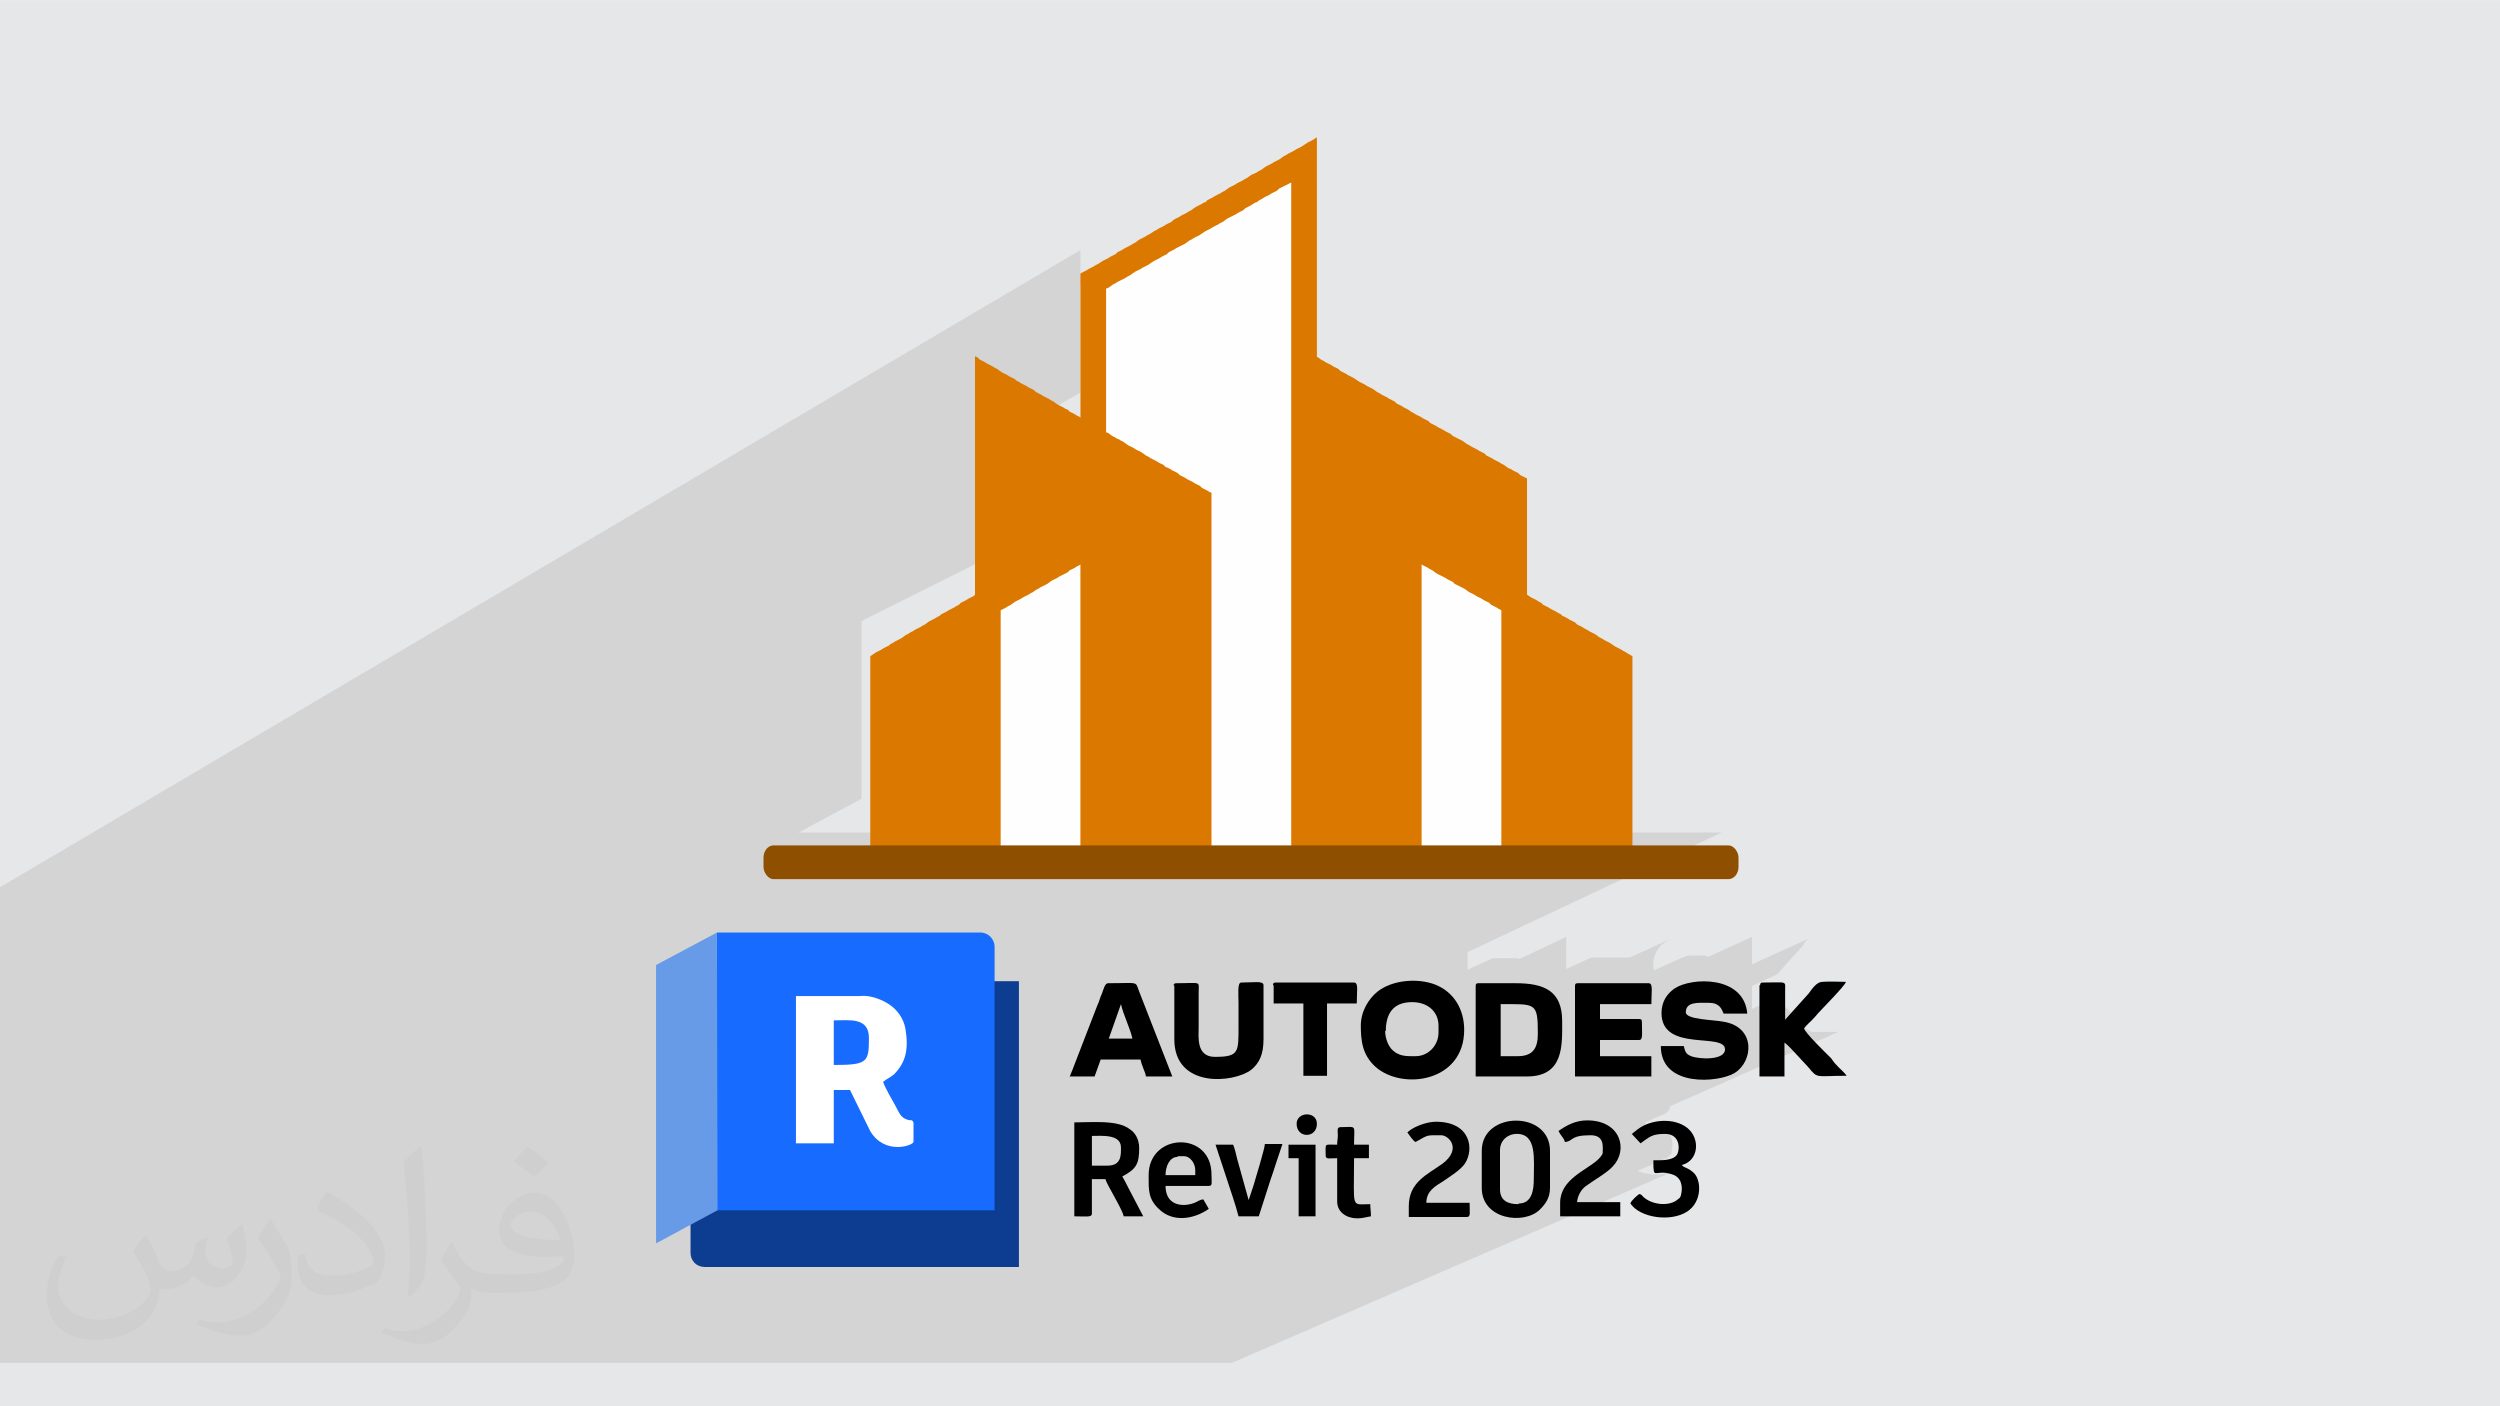 <?xml version="1.0" encoding="UTF-8"?>
<!DOCTYPE svg PUBLIC "-//W3C//DTD SVG 1.1//EN" "http://www.w3.org/Graphics/SVG/1.1/DTD/svg11.dtd">
<!-- Creator: CorelDRAW 2017 -->
<svg xmlns="http://www.w3.org/2000/svg" xml:space="preserve" width="3.703in" height="2.083in" version="1.1" style="shape-rendering:geometricPrecision; text-rendering:geometricPrecision; image-rendering:optimizeQuality; fill-rule:evenodd; clip-rule:evenodd"
viewBox="0 0 3700 2081"
 xmlns:xlink="http://www.w3.org/1999/xlink">
 <defs>
  <style type="text/css">
   <![CDATA[
    .fil3 {fill:#FEFEFE}
    .fil4 {fill:black}
    .fil5 {fill:#0C3D91}
    .fil6 {fill:#186BFF}
    .fil7 {fill:#679AE7}
    .fil10 {fill:#8F4F00}
    .fil0 {fill:#E6E7E8}
    .fil8 {fill:white}
    .fil9 {fill:#DB7800;fill-rule:nonzero}
    .fil2 {fill:#373435;fill-opacity:0.031}
    .fil1 {fill:#373435;fill-opacity:0.102}
   ]]>
  </style>
 </defs>
 <g id="Layer_x0020_1">
  <polygon class="fil0" points="0,0 3700,0 3700,2081 0,2081 "/>
  <path class="fil1" d="M0 1933l0 -1 0 -2 0 -2 0 -2 0 -2 0 -2 0 -2 0 -2 0 -2 0 -2 0 -2 0 -2 0 -2 0 -2 0 -2 0 -2 0 -2 0 -1 0 -2 0 -2 0 -2 0 -2 0 -2 0 -2 0 -2 0 -2 0 -2 0 -2 0 -2 0 -2 0 -2 0 -2 0 -2 0 -2 0 -2 0 -2 0 -2 0 0 0 -2 0 -1 0 -2 0 -2 0 -2 0 -2 0 -2 0 -2 0 -2 0 -2 0 -2 0 -2 0 -2 0 -2 0 -2 0 -2 0 -2 0 -2 0 -2 0 -2 0 -2 0 -2 0 -1 0 -2 0 -2 0 -2 0 -2 0 -2 0 -2 0 -2 0 -2 0 -2 0 -2 0 -2 0 -2 0 -2 0 -2 0 -2 0 -2 0 -2 0 -2 0 -2 0 -1 0 -2 0 -2 0 -2 0 -2 0 -2 0 -2 0 -2 0 -2 0 -2 0 -2 0 -2 0 -2 0 -2 0 -2 0 -2 0 -2 0 -2 0 -2 0 -2 0 -2 0 -1 0 -2 0 -2 0 -2 0 -2 0 -2 0 -2 0 -2 0 -2 0 -2 0 -2 0 -2 0 -2 0 -2 0 -2 0 -2 0 -2 0 -2 0 -2 0 -2 0 -2 0 -1 0 -2 0 -2 0 -2 0 -2 0 -2 0 -2 0 -2 0 -2 0 -2 0 -2 0 -2 0 -2 0 -1 0 0 0 0 0 0 0 0 0 0 0 0 0 0 0 0 0 0 0 0 0 0 0 0 0 0 0 0 0 0 0 0 0 0 0 0 0 0 0 0 0 0 0 0 0 0 0 0 0 0 0 0 0 0 0 0 0 0 0 0 0 0 0 0 0 0 0 0 0 0 0 0 0 0 0 0 0 0 0 0 0 0 0 0 0 0 0 -1 0 -2 0 -2 0 -2 0 -2 0 -2 0 -2 0 -1 0 -2 0 -2 0 -2 0 -2 0 -2 0 -2 0 -2 0 -2 0 -2 0 -2 0 -2 0 -2 0 -2 0 -2 0 -2 0 -2 0 -2 0 -2 0 -2 0 -2 0 -1 0 -2 0 -2 0 -2 0 -2 0 -2 0 -2 0 -2 0 -2 0 -2 0 -2 0 -2 0 -2 0 -2 0 -2 0 -2 0 -2 0 -2 0 -2 0 -2 0 -2 0 -1 0 -2 0 -2 0 -2 0 -2 0 -2 0 -2 0 -2 0 -2 0 -2 0 -2 0 -2 0 -2 0 -2 0 -2 0 -2 0 -2 0 -2 0 -2 0 -2 0 -2 0 -1 0 -2 0 -2 0 -2 0 -2 0 -2 0 -2 0 -2 0 -2 0 -2 0 -2 0 -2 0 -2 0 -2 0 0 0 -2 0 -2 0 -2 0 -2 0 -2 0 -2 0 -2 0 -1 0 -2 0 -2 0 -2 0 -2 0 -2 0 -2 0 -2 0 -2 0 -2 0 -2 0 -2 0 -2 0 -2 0 -2 0 -2 0 -2 0 -2 0 -2 0 -2 0 -1 0 -2 0 -2 0 -2 0 -2 0 -2 0 -2 0 -2 0 -2 0 -2 0 -2 0 -2 0 -2 0 -2 0 -2 0 -2 0 -2 0 -2 0 -2 0 -2 0 -2 0 -1 0 -2 0 -2 0 -2 0 -2 0 -2 0 -2 0 -2 0 -2 0 -2 0 -2 0 -2 0 -2 0 -2 0 -2 0 -2 0 -2 0 -2 0 -2 0 -2 0 -2 0 -1 0 -2 0 -2 0 -2 0 -2 0 -2 0 -2 0 -2 0 -2 0 -2 0 -2 0 -2 0 -2 0 -1 0 -1 0 -2 0 -2 0 -2 0 0 0 -12 0 -2 0 -2 0 -2 0 -2 0 -2 0 -2 0 -2 0 -1 1599 -943 0 1 0 2 0 2 0 2 0 2 0 2 0 2 0 2 0 0 0 21 350 -205 0 0 -350 205 0 175 -156 89 0 2 0 2 0 2 0 2 0 2 0 2 0 2 0 2 0 2 0 2 0 2 0 2 0 2 0 2 0 2 0 2 0 2 0 2 0 2 0 2 0 2 0 2 0 2 0 2 0 2 0 2 0 2 0 2 0 2 0 2 0 2 0 2 0 2 0 2 0 2 0 2 0 2 0 2 0 2 0 2 0 2 0 2 0 2 0 2 0 2 0 2 0 2 0 2 0 2 0 2 0 2 0 2 0 2 0 2 0 2 0 1 0 2 0 2 0 2 0 2 0 2 0 2 0 2 0 2 0 2 0 2 0 2 0 2 0 2 0 2 0 2 0 2 0 2 0 2 0 2 0 2 0 1 0 2 0 2 0 2 0 2 0 2 0 2 0 1 -2 1 -4 2 -4 2 -4 2 -4 2 -4 2 -4 2 -4 2 -4 2 -4 2 -4 2 -4 2 -4 2 -4 2 -2 1 -4 2 -4 2 -4 2 -4 2 -4 2 -4 2 -4 2 -4 2 -4 2 -4 2 -4 2 -4 2 -4 2 -4 2 -4 2 -4 2 -4 2 -4 2 -4 2 -4 2 -2 1 -4 2 -4 2 -4 2 -4 2 -4 2 -4 2 -6 4 0 1 0 2 0 2 0 2 0 2 0 2 0 2 0 2 0 2 0 2 0 2 0 2 0 2 0 1 0 2 0 2 0 2 0 2 0 2 0 2 0 2 0 2 0 2 0 2 0 2 0 2 0 2 0 2 0 2 0 2 0 2 0 2 0 2 0 2 0 1 0 2 0 2 0 2 0 2 0 2 0 2 0 2 0 2 0 2 0 2 0 2 0 2 0 2 0 2 0 2 0 2 0 2 0 2 0 2 0 2 0 1 0 2 0 2 0 2 0 2 0 2 0 2 0 2 0 2 0 2 0 2 0 2 0 2 0 2 0 2 0 2 0 2 0 2 0 2 0 2 0 1 0 2 0 2 0 2 0 2 0 2 0 2 0 2 0 2 0 2 0 2 0 2 0 2 0 2 0 2 0 2 0 2 0 2 0 2 0 2 0 2 0 1 0 2 0 2 0 2 0 2 0 2 0 2 0 2 0 2 0 2 0 2 0 2 0 2 0 2 0 2 0 2 0 2 0 2 0 2 0 2 0 2 0 1 0 2 0 2 0 2 0 2 0 2 0 2 0 2 0 2 0 2 0 2 0 2 0 2 0 2 0 2 0 2 0 2 0 1 -93 50 1361 0 4 0 3 -1 -378 178 0 26 37 -17 9 0 8 0 7 0 6 0 5 0 4 1 1 0 70 -33 -1 0 0 1 0 1 0 1 0 1 0 0 0 44 37 -17 57 0 59 -27 -5 3 -4 3 -4 3 -3 4 -3 4 -2 5 -2 5 -1 6 0 7 1 6 42 -19 5 -2 5 -1 6 0 6 0 6 0 5 0 4 1 1 1 66 -30 -1 0 0 1 0 1 0 1 0 1 0 0 0 37 86 -39 -3 2 -3 2 -2 3 -2 3 -2 3 -2 2 -35 39 -37 17 0 34 37 -16 1 1 1 1 1 1 1 1 1 1 1 1 1 1 1 1 26 28 3 3 2 3 2 2 2 2 2 1 2 1 2 1 2 1 3 0 3 0 4 0 4 0 5 0 6 0 7 0 8 0 -249 110 -1 4 -2 3 -3 3 -4 2 -27 12 0 0 0 6 1 3 2 1 3 0 5 0 3 0 27 -12 4 -1 -30 13 2 0 9 2 4 2 4 3 3 3 2 4 1 4 0 4 0 5 -1 5 0 1 0 1 0 1 0 1 -1 1 -1 1 -1 1 -1 1 -2 2 -2 1 -43 19 4 1 6 2 6 1 6 1 6 0 6 0 6 -1 6 -1 6 -2 5 -2 -657 285 -51 0 -2 0 -11 0 -15 0 -26 0 -19 0 -16 0 -16 0 -1 0 -6 0 -27 0 -3 0 -12 0 -1 0 -1 0 -3 0 -48 0 -4 0 0 0 -14 0 -4 0 -5 0 -2 0 -1 0 -1 0 -3 0 -1 0 -11 0 -12 0 -7 0 0 0 -1 0 -6 0 -3 0 -30 0 -4 0 -2 0 -7 0 0 0 -11 0 -2 0 -1 0 -1 0 -18 0 -21 0 0 0 0 0 -4 0 -5 0 -4 0 -9 0 -7 0 -11 0 -6 0 -4 0 -6 0 -7 0 -11 0 -3 0 -13 0 -3 0 -5 0 -2 0 -3 0 -16 0 -12 0 -12 0 -8 0 -6 0 -6 0 0 0 -1 0 -1 0 -1 0 -2 0 -1 0 -13 0 0 0 -5 0 0 0 -7 0 -7 0 -2 0 -3 0 0 0 -3 0 -4 0 -1 0 0 0 -3 0 -4 0 -5 0 -21 0 -3 0 -1 0 -3 0 -4 0 -9 0 0 0 -3 0 -1 0 -2 0 -5 0 -1 0 0 0 -10 0 0 0 -4 0 0 0 -21 0 -3 0 0 0 -1 0 -1 0 -1 0 -1 0 -11 0 -2 0 -3 0 -3 0 -7 0 -18 0 -6 0 -8 0 -5 0 -1 0 -10 0 -6 0 -6 0 0 0 -1 0 -4 0 -4 0 0 0 -17 0 0 0 -6 0 -2 0 -9 0 -1 0 0 0 -1 0 -19 0 -6 0 -6 0 -13 0 -6 0 0 0 -8 0 -3 0 -24 0 0 0 -5 0 -12 0 -20 0 -4 0 0 0 -7 0 -13 0 -30 0 -14 0 -8 0 -3 0 -14 0 -14 0 -5 0 -3 0 -23 0 -9 0 -16 0 -15 0 -23 0 -11 0 0 0 -4 0 -10 0 -3 0 0 0 -5 0 -16 0 0 0 -5 0 -16 0 -3 0 -4 0 0 0 -73 0 -4 0 -3 0 0 0 -5 0 -15 0 -30 0 -26 0 -19 0 -376 0 0 -139 0 -1 0 -1 0 -7zm2459 -434l0 0 -88 41m-680 -1187l0 0zm-22 13l0 0zm194 -112l0 0zm143 309l0 0zm21 12l0 0zm300 346l0 0z"/>
  <path class="fil2" d="M217 1830c7,11 12,21 16,32 3,7 5,19 21,19 5,0 11,-1 17,-5 7,-3 12,-9 14,-17l6 -21 15 -7 1 1c-2,8 -3,16 -3,21 0,18 15,24 27,24 7,0 13,-4 13,-10 0,-8 -4,-23 -8,-35 7,-7 14,-14 22,-20l1 1c4,15 6,30 6,40 0,10 -4,20 -8,27 -7,14 -20,25 -36,25 -12,0 -25,-6 -34,-17l-1 0c-9,11 -22,20 -43,20l-7 0c-1,14 -4,24 -9,33 -13,25 -50,42 -85,42 -49,0 -73,-28 -73,-66 0,-23 8,-45 19,-60l10 4c-7,14 -12,27 -12,40 0,35 29,52 62,52 31,0 68,-19 75,-42 -3,-25 -12,-36 -26,-59 4,-7 10,-15 17,-23l1 0 0 0 0 0 2 1 0 0 0 0 0 0 0 0 0 0 0 0 0 0 0 0zm564 -133c10,6 20,14 30,23 -6,8 -12,15 -21,21 -10,-8 -20,-15 -30,-22 7,-8 14,-15 20,-22l0 0 0 0 1 0 0 0 0 0 0 0 0 0 0 0zm5 96c-17,0 -30,11 -30,19 0,17 33,23 73,23 -5,-20 -22,-42 -43,-42l0 0zm-37 93c22,0 41,-1 55,-4 16,-4 30,-12 30,-18 0,-2 0,-3 -1,-5 -9,1 -19,1 -29,1 -29,0 -52,-7 -61,-23 -2,-5 -4,-10 -4,-16 0,-16 7,-32 19,-42 10,-9 21,-14 33,-14 20,0 37,16 48,42 6,14 11,30 11,51 0,14 -4,25 -12,34 -16,15 -45,21 -90,21l-20 0 0 0 -5 0c-11,0 -19,-2 -25,-7l-1 0c0,3 1,5 1,7 0,10 -3,23 -10,33 -20,30 -42,43 -60,43 -19,0 -42,-7 -63,-17l4 -7c7,3 16,5 29,5 34,0 78,-33 84,-64 -1,-3 -4,-6 -7,-10 -10,-12 -16,-22 -22,-32 5,-10 10,-18 14,-25l2 0c14,29 28,46 57,46l5 0 0 0 21 0 0 0 0 0 -3 1 0 0 0 0 0 0 0 0 0 0 0 0zm-146 31c2,-14 3,-29 3,-43l0 -21c0,-39 -5,-96 -9,-133 7,-8 17,-17 25,-23l2 1c5,47 7,101 7,151 0,13 -1,26 -2,35 -1,12 -8,21 -22,35l-3 -1 0 0 0 0 -1 -1 0 0 0 0 0 0 0 0 0 0 0 0zm-151 -62c1,18 10,33 41,33 20,0 36,-5 55,-14 3,-1 5,-3 5,-5 0,-12 -9,-27 -24,-41 -14,-13 -34,-25 -51,-32 -6,-3 -8,-5 -8,-8 0,-5 7,-16 13,-24l2 0c20,11 43,27 60,44 15,16 25,33 25,51 0,13 -4,26 -11,38 -22,11 -46,20 -70,20 -29,0 -48,-14 -48,-45 0,-3 0,-9 1,-16l10 0 0 0 0 0 0 -1 0 0 0 0 0 0 0 0 0 0 0 0 0 0zm-52 -52l18 29c7,11 13,22 13,41l0 24c0,19 -12,39 -32,60 -15,14 -29,20 -42,20 -19,0 -40,-6 -65,-17l3 -7c8,2 17,4 28,4 36,0 72,-26 89,-58 2,-4 3,-7 3,-9 0,-4 -2,-8 -4,-11 -9,-17 -19,-33 -30,-47 6,-9 12,-18 18,-27l1 0 0 -2 0 0 0 0 0 0 0 0 0 0 0 0 0 0z"/>
  <g id="_2186968422208">
   <path class="fil3" d="M2066 754c28,13 228,196 228,196l46 314 -949 0 90 -394 118 -251 0 -196 350 -184 -11 355 128 161z"/>
   <g>
    <g id="_2494729837152">
     <g>
      <path class="fil4" d="M2051 1526c0,-25 10,-43 39,-43 23,0 39,14 39,35l0 10c0,19 -15,35 -34,35 -13,0 -25,1 -36,-11 -5,-6 -9,-16 -9,-27l0 0zm-37 -9c0,23 2,44 22,62 40,35 131,22 131,-55 0,-30 -15,-56 -43,-67 -26,-10 -64,-7 -86,11 -12,10 -24,28 -24,50l0 0z"/>
      <path class="fil4" d="M2246 1563l-25 0 0 -77c52,0 55,-3 55,44 0,22 -8,33 -30,33zm-62 -105l0 135 76 0c55,0 52,-47 52,-82 0,-45 -27,-56 -69,-56l-55 0c-3,0 -4,1 -4,4l0 0z"/>
      <path class="fil4" d="M2459 1499c0,59 94,28 94,54 0,16 -37,15 -50,10 -8,-3 -9,-7 -11,-15l-34 0c0,62 86,54 109,40 28,-17 32,-68 -16,-76 -15,-3 -56,-3 -56,-14 0,-16 19,-14 34,-14 16,0 19,9 22,16l35 0c-5,-57 -83,-54 -108,-37 -11,8 -19,19 -19,37l0 0z"/>
      <path class="fil4" d="M2331 1458l0 135 113 0 0 -30 -76 0 0 -24 58 0c6,0 4,-10 4,-27 0,-3 -1,-4 -4,-4l-58 0 0 -22 76 0c0,-18 3,-31 -4,-31l-105 0c-3,0 -4,1 -4,4l0 0z"/>
      <path class="fil4" d="M1738 1458l0 80c0,73 88,65 114,45 12,-10 18,-23 18,-45l0 -80c0,-7 -14,-4 -33,-4 -6,0 -4,18 -4,30 0,11 0,23 0,34 0,39 1,46 -35,46 -28,0 -24,-30 -24,-44l0 -51c0,-18 5,-14 -33,-14 -3,0 -4,1 -4,4l0 0z"/>
      <path class="fil4" d="M1659 1486c4,17 13,34 17,51l-35 0 18 -51zm-76 107l37 0 9 -25 59 0c2,10 7,18 8,25l39 0 -48 -123c-8,-19 2,-15 -47,-15 -5,0 -7,10 -9,15 -3,6 -4,12 -7,18l-34 88c-2,6 -5,12 -7,18l0 0z"/>
      <path class="fil4" d="M2604 1458l0 135 37 0 0 -50c3,2 6,5 9,8l26 28c15,18 10,13 57,13 -4,-6 -11,-11 -16,-17 -3,-3 -4,-5 -7,-9 -8,-8 -38,-37 -40,-44 4,-6 11,-11 16,-17 7,-9 44,-45 46,-52 -11,0 -24,-1 -35,0 -8,0 -15,10 -20,17l-35 39 0 -43c0,-15 4,-12 -33,-12 -3,0 -4,1 -4,4l0 0z"/>
      <path class="fil4" d="M1640 1725l-24 0 0 -44c14,0 43,-3 43,17 0,11 1,27 -20,27l0 0zm-50 75c17,0 26,2 26,-4l0 -51 20 0c2,8 26,46 27,55l29 0 -23 -44c-3,-6 -5,-10 -8,-15 21,-11 25,-19 25,-42 0,-13 -6,-23 -14,-28 -18,-14 -56,-10 -82,-10l0 139 0 0z"/>
      <path class="fil4" d="M2247 1782c-15,0 -27,-5 -27,-22l0 -58c0,-14 11,-24 25,-24 30,0 25,38 25,68 0,15 -3,35 -22,35l0 0zm-54 -79l0 55c0,47 63,55 86,32 8,-8 15,-17 15,-32l0 -55c0,-60 -101,-59 -101,0z"/>
      <path class="fil4" d="M1885 1458l0 27 44 0 0 107 35 0 0 -107 44 0c0,-18 3,-31 -4,-31l-116 0c-3,0 -4,1 -4,4l0 0z"/>
      <path class="fil4" d="M2415 1678l13 14c13,-9 16,-14 36,-14 25,0 22,27 17,32 -7,8 -24,7 -34,7 0,32 1,12 28,21 13,4 16,17 13,30 -1,4 -2,5 -5,7 -11,10 -36,9 -50,-3 -4,-3 -2,-4 -7,-5 -4,3 -12,10 -13,14 14,21 59,28 84,12 23,-15 21,-48 9,-58 -9,-8 -13,-6 -17,-11 25,-6 28,-39 8,-55 -19,-15 -53,-13 -73,2 -4,3 -6,5 -10,8l0 0z"/>
      <path class="fil4" d="M2083 1676c3,4 8,12 12,14 20,-11 15,-10 38,-10 11,0 31,20 2,42 -22,16 -50,27 -50,63l0 16 86 0c6,0 4,-7 4,-21l-64 0c0,-18 14,-25 25,-32 10,-7 25,-16 32,-26 14,-21 9,-62 -43,-62 -15,0 -37,9 -43,17l0 0z"/>
      <path class="fil4" d="M2307 1674c2,6 8,10 9,16 13,-1 7,-10 38,-10 21,0 18,17 18,26 0,3 -5,8 -7,10 -17,16 -56,29 -56,64l0 20 89 0 0 -21 -64 0c1,-10 6,-18 12,-23 12,-9 32,-20 41,-30 23,-24 12,-68 -38,-68 -17,0 -30,7 -43,16l0 0z"/>
      <path class="fil4" d="M1743 1711l9 0c10,0 17,11 17,21l0 7 -44 0c0,-13 6,-27 18,-27l0 0zm-43 29c0,20 -1,34 15,49 20,20 51,16 74,0 -3,-5 -5,-9 -8,-14 -5,0 -8,3 -13,5 -18,7 -43,4 -43,-25l64 0c6,0 4,-5 4,-17 0,-65 -93,-62 -93,1z"/>
      <path class="fil4" d="M1832 1800l31 0 17 -53c3,-9 6,-17 9,-27l9 -27 -26 0c0,6 -14,52 -17,62l-7 21 -17 -61c-1,-5 -4,-17 -6,-21l-26 0 26 79c3,9 6,19 8,27l0 0z"/>
      <path class="fil4" d="M1979 1694c-20,0 -17,-3 -17,16 0,6 5,4 17,4l0 64c0,16 14,25 30,25 8,0 13,-2 20,-3 0,-8 -1,-11 -1,-18 -29,0 -24,9 -24,-68l22 0 0 -20 -22 0c0,-31 5,-26 -20,-26 -6,0 -4,6 -4,12 0,7 -1,7 -1,14l0 0z"/>
      <polygon class="fil4" points="1907,1714 1922,1714 1922,1800 1947,1800 1947,1694 1907,1694 "/>
      <path class="fil4" d="M1919 1663c0,22 30,22 30,0 0,-19 -30,-18 -30,0z"/>
     </g>
     <g>
      <path class="fil5" d="M1509 1875l-466 0c-12,0 -21,-9 -21,-21l0 -402 486 0 0 423 0 0 0 0 0 0z"/>
      <path class="fil6" d="M1061 1380l390 0c12,0 21,10 21,21l0 390 -411 0 0 -411 0 0 0 0 1 1z"/>
      <polygon class="fil7" points="1061,1380 1062,1791 971,1840 971,1428 "/>
      <path class="fil8" d="M1234 1510c23,0 52,-5 52,26 0,36 -2,40 -52,40l0 -6 0 -61zm-55 182l55 0 0 -79 24 0 30 61c21,35 62,22 64,16l0 -29c-3,-5 -2,-2 -9,-4 -10,-3 -12,-10 -18,-21 -5,-9 -15,-26 -18,-35 6,-5 10,-6 16,-11 18,-18 22,-38 17,-68 -3,-16 -13,-28 -23,-35 -10,-7 -29,-15 -44,-13l-95 0 0 218 0 0z"/>
     </g>
    </g>
    <g>
     <polygon class="fil9" points="1288,1263 1291,1263 1294,1263 1297,1263 1300,1263 1303,1263 1306,1263 1309,1263 1312,1263 1315,1263 1318,1263 1321,1263 1324,1263 1327,1263 1330,1263 1333,1263 1336,1263 1339,1263 1342,1263 1345,1263 1348,1263 1351,1263 1354,1263 1357,1263 1360,1263 1363,1263 1366,1263 1369,1263 1372,1263 1375,1263 1378,1263 1381,1263 1384,1263 1388,1263 1391,1263 1394,1263 1397,1263 1400,1263 1403,1263 1406,1263 1409,1263 1412,1263 1415,1263 1418,1263 1421,1263 1424,1263 1427,1263 1430,1263 1433,1263 1436,1263 1439,1263 1442,1263 1445,1263 1448,1263 1451,1263 1454,1263 1457,1263 1460,1263 1463,1263 1466,1263 1469,1263 1472,1263 1475,1263 1478,1263 1481,1263 1481,1259 1481,1258 1481,1255 1481,1253 1481,1251 1481,1249 1481,1247 1481,1245 1481,1243 1481,1241 1481,1239 1481,1236 1481,1234 1481,1232 1481,1230 1481,1228 1481,1226 1481,1224 1481,1222 1481,1219 1481,1217 1481,1215 1481,1214 1481,1212 1481,1210 1481,1207 1481,1205 1481,1203 1481,1201 1481,1199 1481,1197 1481,1195 1481,1193 1481,1191 1481,1188 1481,1186 1481,1184 1481,1182 1481,1180 1481,1178 1481,1176 1481,1174 1481,1172 1481,1170 1481,1168 1481,1166 1481,1164 1481,1162 1481,1159 1481,1157 1481,1155 1481,1153 1481,1151 1481,1149 1481,1147 1481,1145 1481,1142 1481,1140 1481,1138 1481,1136 1481,1134 1481,1132 1481,1130 1481,1128 1481,1126 1481,1124 1481,1122 1481,1120 1481,1118 1481,1116 1481,1114 1481,1111 1481,1109 1481,1107 1481,1105 1481,1103 1481,1101 1481,1099 1481,1097 1481,1094 1481,1092 1481,1090 1481,1088 1481,1086 1481,1085 1481,1082 1481,1080 1481,1078 1481,1076 1481,1074 1481,1072 1481,1070 1481,1068 1481,1066 1481,1063 1481,1061 1481,1059 1481,1057 1481,1055 1481,1053 1481,1051 1481,1049 1481,1046 1481,1044 1481,1042 1481,1041 1481,1039 1481,1037 1481,1034 1481,1032 1481,1030 1481,1028 1481,1026 1481,1024 1481,1022 1481,1020 1481,1017 1481,1015 1481,1013 1481,1011 1481,1009 1481,1007 1481,1005 1481,1003 1481,1001 1481,998 1481,997 1481,995 1481,993 1481,991 1481,989 1481,986 1481,984 1481,982 1481,980 1481,978 1481,976 1481,974 1481,972 1481,969 1481,967 1481,965 1481,963 1481,961 1481,959 1481,957 1481,955 1481,953 1481,951 1481,949 1481,947 1481,945 1481,943 1481,940 1481,938 1481,936 1481,934 1481,932 1481,930 1481,928 1481,926 1481,924 1481,921 1481,919 1481,917 1481,915 1481,913 1481,911 1481,909 1481,907 1481,905 1481,903 1481,903 1485,901 1489,899 1492,897 1496,895 1500,892 1503,890 1507,888 1511,886 1514,884 1518,882 1522,880 1525,878 1529,876 1529,876 1533,873 1537,871 1540,869 1544,867 1546,866 1550,864 1554,861 1557,859 1561,857 1565,855 1568,853 1572,851 1576,849 1580,847 1583,844 1587,842 1591,840 1594,838 1598,836 1599,835 1599,836 1599,838 1599,840 1599,842 1599,844 1599,847 1599,849 1599,851 1599,853 1599,855 1599,857 1599,859 1599,861 1599,864 1599,866 1599,867 1599,869 1599,871 1599,873 1599,876 1599,878 1599,880 1599,882 1599,884 1599,886 1599,888 1599,890 1599,892 1599,895 1599,897 1599,899 1599,901 1599,903 1599,905 1599,907 1599,909 1599,911 1599,913 1599,915 1599,917 1599,919 1599,921 1599,924 1599,926 1599,928 1599,930 1599,932 1599,934 1599,936 1599,938 1599,940 1599,943 1599,945 1599,947 1599,949 1599,951 1599,953 1599,955 1599,957 1599,959 1599,961 1599,963 1599,965 1599,967 1599,969 1599,972 1599,974 1599,976 1599,978 1599,980 1599,982 1599,984 1599,986 1599,989 1599,991 1599,993 1599,995 1599,997 1599,998 1599,1001 1599,1003 1599,1005 1599,1007 1599,1009 1599,1011 1599,1013 1599,1015 1599,1017 1599,1020 1599,1022 1599,1024 1599,1026 1599,1028 1599,1030 1599,1032 1599,1034 1599,1037 1599,1039 1599,1041 1599,1042 1599,1044 1599,1046 1599,1049 1599,1051 1599,1053 1599,1055 1599,1057 1599,1059 1599,1061 1599,1063 1599,1066 1599,1068 1599,1070 1599,1072 1599,1074 1599,1076 1599,1078 1599,1080 1599,1082 1599,1085 1599,1086 1599,1088 1599,1090 1599,1092 1599,1094 1599,1097 1599,1099 1599,1101 1599,1103 1599,1105 1599,1107 1599,1109 1599,1111 1599,1114 1599,1116 1599,1118 1599,1120 1599,1122 1599,1124 1599,1126 1599,1128 1599,1130 1599,1132 1599,1134 1599,1136 1599,1138 1599,1140 1599,1142 1599,1145 1599,1147 1599,1149 1599,1151 1599,1153 1599,1155 1599,1157 1599,1159 1599,1162 1599,1164 1599,1166 1599,1168 1599,1170 1599,1172 1599,1174 1599,1176 1599,1178 1599,1180 1599,1182 1599,1184 1599,1186 1599,1188 1599,1191 1599,1193 1599,1195 1599,1197 1599,1199 1599,1201 1599,1203 1599,1205 1599,1207 1599,1210 1599,1212 1599,1214 1599,1215 1599,1217 1599,1219 1599,1222 1599,1224 1599,1226 1599,1228 1599,1230 1599,1232 1599,1234 1599,1236 1599,1239 1599,1241 1599,1243 1599,1245 1599,1247 1599,1249 1599,1251 1599,1253 1599,1255 1599,1258 1599,1259 1599,1263 1602,1263 1605,1263 1608,1263 1611,1263 1614,1263 1617,1263 1620,1263 1623,1263 1626,1263 1629,1263 1632,1263 1635,1263 1638,1263 1641,1263 1644,1263 1648,1263 1651,1263 1654,1263 1657,1263 1660,1263 1663,1263 1666,1263 1669,1263 1672,1263 1675,1263 1678,1263 1681,1263 1684,1263 1687,1263 1690,1263 1693,1263 1696,1263 1699,1263 1702,1263 1705,1263 1708,1263 1711,1263 1714,1263 1717,1263 1720,1263 1723,1263 1726,1263 1729,1263 1732,1263 1735,1263 1738,1263 1741,1263 1744,1263 1747,1263 1750,1263 1753,1263 1756,1263 1760,1263 1763,1263 1766,1263 1769,1263 1772,1263 1775,1263 1778,1263 1781,1263 1784,1263 1787,1263 1790,1263 1793,1263 1793,1259 1793,1258 1793,1255 1793,1253 1793,1251 1793,1249 1793,1247 1793,1245 1793,1243 1793,1241 1793,1239 1793,1236 1793,1234 1793,1232 1793,1230 1793,1228 1793,1226 1793,1224 1793,1222 1793,1219 1793,1217 1793,1215 1793,1214 1793,1212 1793,1210 1793,1207 1793,1205 1793,1203 1793,1201 1793,1199 1793,1197 1793,1195 1793,1193 1793,1191 1793,1188 1793,1186 1793,1184 1793,1182 1793,1180 1793,1178 1793,1176 1793,1174 1793,1172 1793,1170 1793,1168 1793,1166 1793,1164 1793,1162 1793,1159 1793,1157 1793,1155 1793,1153 1793,1151 1793,1149 1793,1147 1793,1145 1793,1142 1793,1140 1793,1138 1793,1136 1793,1134 1793,1132 1793,1130 1793,1128 1793,1126 1793,1124 1793,1122 1793,1120 1793,1118 1793,1116 1793,1114 1793,1111 1793,1109 1793,1107 1793,1105 1793,1103 1793,1101 1793,1099 1793,1097 1793,1094 1793,1092 1793,1090 1793,1088 1793,1086 1793,1085 1793,1082 1793,1080 1793,1078 1793,1076 1793,1074 1793,1072 1793,1070 1793,1068 1793,1066 1793,1063 1793,1061 1793,1059 1793,1057 1793,1055 1793,1053 1793,1051 1793,1049 1793,1046 1793,1044 1793,1042 1793,1041 1793,1039 1793,1037 1793,1034 1793,1032 1793,1030 1793,1028 1793,1026 1793,1024 1793,1022 1793,1020 1793,1017 1793,1015 1793,1013 1793,1011 1793,1009 1793,1007 1793,1005 1793,1003 1793,1001 1793,998 1793,997 1793,995 1793,993 1793,991 1793,989 1793,986 1793,984 1793,982 1793,980 1793,978 1793,976 1793,974 1793,972 1793,969 1793,967 1793,965 1793,963 1793,961 1793,959 1793,957 1793,955 1793,953 1793,951 1793,949 1793,947 1793,945 1793,943 1793,940 1793,938 1793,936 1793,934 1793,932 1793,930 1793,928 1793,926 1793,924 1793,921 1793,919 1793,917 1793,915 1793,913 1793,911 1793,909 1793,907 1793,905 1793,903 1793,901 1793,899 1793,897 1793,895 1793,892 1793,890 1793,888 1793,886 1793,884 1793,882 1793,880 1793,878 1793,876 1793,873 1793,871 1793,869 1793,867 1793,866 1793,864 1793,861 1793,859 1793,857 1793,855 1793,853 1793,851 1793,849 1793,847 1793,844 1793,842 1793,840 1793,838 1793,836 1793,834 1793,832 1793,830 1793,828 1793,825 1793,823 1793,822 1793,820 1793,818 1793,816 1793,813 1793,811 1793,809 1793,807 1793,805 1793,803 1793,801 1793,799 1793,796 1793,794 1793,792 1793,790 1793,788 1793,786 1793,784 1793,782 1793,780 1793,778 1793,776 1793,774 1793,772 1793,770 1793,767 1793,765 1793,763 1793,761 1793,759 1793,757 1793,755 1793,753 1793,751 1793,748 1793,746 1793,744 1793,742 1793,740 1793,738 1793,736 1793,734 1793,732 1793,730 1793,729 1790,728 1787,726 1783,724 1779,722 1776,719 1772,717 1768,715 1765,713 1761,711 1757,709 1754,707 1750,705 1746,703 1743,700 1739,698 1735,696 1732,694 1728,692 1725,691 1722,688 1718,686 1714,684 1711,682 1707,680 1703,678 1700,676 1696,674 1692,671 1689,669 1685,667 1681,665 1678,663 1674,661 1670,659 1667,657 1663,654 1659,652 1659,652 1656,650 1653,649 1650,647 1646,645 1642,642 1639,640 1637,640 1637,638 1637,636 1637,634 1637,632 1637,630 1637,628 1637,626 1637,623 1637,621 1637,619 1637,617 1637,615 1637,613 1637,611 1637,609 1637,606 1637,605 1637,603 1637,601 1637,599 1637,597 1637,594 1637,592 1637,590 1637,588 1637,586 1637,584 1637,582 1637,580 1637,577 1637,575 1637,573 1637,571 1637,569 1637,567 1637,565 1637,563 1637,561 1637,559 1637,557 1637,555 1637,553 1637,551 1637,549 1637,546 1637,544 1637,542 1637,540 1637,538 1637,536 1637,534 1637,532 1637,529 1637,527 1637,525 1637,523 1637,521 1637,519 1637,517 1637,515 1637,513 1637,511 1637,509 1637,507 1637,505 1637,503 1637,501 1637,498 1637,496 1637,494 1637,492 1637,490 1637,488 1637,486 1637,484 1637,481 1637,479 1637,477 1637,475 1637,474 1637,472 1637,469 1637,467 1637,465 1637,463 1637,461 1637,459 1637,457 1637,455 1637,453 1637,450 1637,448 1637,446 1637,444 1637,442 1637,440 1637,438 1637,436 1637,433 1637,431 1637,430 1637,428 1637,427 1640,426 1643,424 1647,421 1651,419 1654,417 1658,415 1662,413 1662,413 1666,411 1669,409 1673,407 1677,404 1680,402 1684,400 1688,398 1691,396 1695,394 1699,392 1702,390 1705,388 1705,388 1708,386 1712,384 1716,382 1719,380 1719,380 1723,378 1727,376 1730,373 1734,371 1738,369 1741,367 1745,365 1749,363 1753,361 1756,359 1760,356 1764,354 1767,352 1771,350 1771,350 1775,348 1778,346 1781,344 1784,342 1788,340 1792,338 1795,336 1799,334 1803,332 1806,330 1810,328 1814,325 1817,323 1821,321 1825,319 1829,317 1832,315 1836,313 1840,311 1843,308 1847,306 1851,304 1854,302 1857,300 1860,299 1864,296 1868,294 1871,292 1875,290 1879,288 1882,286 1886,284 1890,282 1893,279 1897,277 1901,275 1905,273 1911,270 1911,271 1911,273 1911,275 1911,277 1911,279 1911,282 1911,284 1911,286 1911,288 1911,290 1911,292 1911,294 1911,296 1911,299 1911,300 1911,302 1911,304 1911,306 1911,308 1911,311 1911,313 1911,315 1911,317 1911,319 1911,321 1911,323 1911,325 1911,328 1911,330 1911,332 1911,334 1911,336 1911,338 1911,340 1911,342 1911,344 1911,346 1911,348 1911,350 1911,352 1911,354 1911,356 1911,359 1911,361 1911,363 1911,365 1911,367 1911,369 1911,371 1911,373 1911,376 1911,378 1911,380 1911,382 1911,384 1911,386 1911,388 1911,390 1911,392 1911,394 1911,396 1911,398 1911,400 1911,402 1911,404 1911,407 1911,409 1911,411 1911,413 1911,415 1911,417 1911,419 1911,421 1911,424 1911,426 1911,428 1911,430 1911,431 1911,433 1911,436 1911,438 1911,440 1911,442 1911,444 1911,446 1911,448 1911,450 1911,453 1911,455 1911,457 1911,459 1911,461 1911,463 1911,465 1911,467 1911,469 1911,472 1911,474 1911,475 1911,477 1911,479 1911,481 1911,484 1911,486 1911,488 1911,490 1911,492 1911,494 1911,496 1911,498 1911,501 1911,503 1911,505 1911,507 1911,509 1911,511 1911,513 1911,515 1911,517 1911,519 1911,521 1911,523 1911,525 1911,527 1911,529 1911,532 1911,534 1911,536 1911,538 1911,540 1911,542 1911,544 1911,546 1911,549 1911,551 1911,553 1911,555 1911,557 1911,559 1911,561 1911,563 1911,565 1911,567 1911,569 1911,571 1911,573 1911,575 1911,577 1911,580 1911,582 1911,584 1911,586 1911,588 1911,590 1911,592 1911,594 1911,597 1911,599 1911,601 1911,603 1911,605 1911,606 1911,609 1911,611 1911,613 1911,615 1911,617 1911,619 1911,621 1911,623 1911,626 1911,628 1911,630 1911,632 1911,634 1911,636 1911,638 1911,640 1911,642 1911,645 1911,647 1911,649 1911,650 1911,652 1911,654 1911,657 1911,659 1911,661 1911,663 1911,665 1911,667 1911,669 1911,671 1911,674 1911,676 1911,678 1911,680 1911,682 1911,684 1911,686 1911,688 1911,691 1911,692 1911,694 1911,696 1911,698 1911,700 1911,703 1911,705 1911,707 1911,709 1911,711 1911,713 1911,715 1911,717 1911,719 1911,722 1911,724 1911,726 1911,728 1911,730 1911,732 1911,734 1911,736 1911,738 1911,740 1911,742 1911,744 1911,746 1911,748 1911,751 1911,753 1911,755 1911,757 1911,759 1911,761 1911,763 1911,765 1911,767 1911,770 1911,772 1911,774 1911,776 1911,778 1911,780 1911,782 1911,784 1911,786 1911,788 1911,790 1911,792 1911,794 1911,796 1911,799 1911,801 1911,803 1911,805 1911,807 1911,809 1911,811 1911,813 1911,816 1911,818 1911,820 1911,822 1911,823 1911,825 1911,828 1911,830 1911,832 1911,834 1911,836 1911,838 1911,840 1911,842 1911,844 1911,847 1911,849 1911,851 1911,853 1911,855 1911,857 1911,859 1911,861 1911,864 1911,866 1911,867 1911,869 1911,871 1911,873 1911,876 1911,878 1911,880 1911,882 1911,884 1911,886 1911,888 1911,890 1911,892 1911,895 1911,897 1911,899 1911,901 1911,903 1911,905 1911,907 1911,909 1911,911 1911,913 1911,915 1911,917 1911,919 1911,921 1911,924 1911,926 1911,928 1911,930 1911,932 1911,934 1911,936 1911,938 1911,940 1911,943 1911,945 1911,947 1911,949 1911,951 1911,953 1911,955 1911,957 1911,959 1911,961 1911,963 1911,965 1911,967 1911,969 1911,972 1911,974 1911,976 1911,978 1911,980 1911,982 1911,984 1911,986 1911,989 1911,991 1911,993 1911,995 1911,997 1911,998 1911,1001 1911,1003 1911,1005 1911,1007 1911,1009 1911,1011 1911,1013 1911,1015 1911,1017 1911,1020 1911,1022 1911,1024 1911,1026 1911,1028 1911,1030 1911,1032 1911,1034 1911,1037 1911,1039 1911,1041 1911,1042 1911,1044 1911,1046 1911,1049 1911,1051 1911,1053 1911,1055 1911,1057 1911,1059 1911,1061 1911,1063 1911,1066 1911,1068 1911,1070 1911,1072 1911,1074 1911,1076 1911,1078 1911,1080 1911,1082 1911,1085 1911,1086 1911,1088 1911,1090 1911,1092 1911,1094 1911,1097 1911,1099 1911,1101 1911,1103 1911,1105 1911,1107 1911,1109 1911,1111 1911,1114 1911,1116 1911,1118 1911,1120 1911,1122 1911,1124 1911,1126 1911,1128 1911,1130 1911,1132 1911,1134 1911,1136 1911,1138 1911,1140 1911,1142 1911,1145 1911,1147 1911,1149 1911,1151 1911,1153 1911,1155 1911,1157 1911,1159 1911,1162 1911,1164 1911,1166 1911,1168 1911,1170 1911,1172 1911,1174 1911,1176 1911,1178 1911,1180 1911,1182 1911,1184 1911,1186 1911,1188 1911,1191 1911,1193 1911,1195 1911,1197 1911,1199 1911,1201 1911,1203 1911,1205 1911,1207 1911,1210 1911,1212 1911,1214 1911,1215 1911,1217 1911,1219 1911,1222 1911,1224 1911,1226 1911,1228 1911,1230 1911,1232 1911,1234 1911,1236 1911,1239 1911,1241 1911,1243 1911,1245 1911,1247 1911,1249 1911,1251 1911,1253 1911,1255 1911,1258 1911,1259 1911,1263 1914,1263 1917,1263 1920,1263 1923,1263 1926,1263 1929,1263 1932,1263 1935,1263 1938,1263 1941,1263 1944,1263 1947,1263 1950,1263 1953,1263 1956,1263 1959,1263 1962,1263 1965,1263 1968,1263 1971,1263 1974,1263 1977,1263 1980,1263 1983,1263 1986,1263 1989,1263 1992,1263 1995,1263 1998,1263 2001,1263 2004,1263 2007,1263 2010,1263 2013,1263 2016,1263 2020,1263 2023,1263 2026,1263 2029,1263 2032,1263 2035,1263 2038,1263 2041,1263 2044,1263 2047,1263 2050,1263 2053,1263 2056,1263 2059,1263 2062,1263 2065,1263 2068,1263 2071,1263 2074,1263 2077,1263 2080,1263 2083,1263 2086,1263 2089,1263 2092,1263 2095,1263 2098,1263 2101,1263 2104,1263 2104,1259 2104,1258 2104,1255 2104,1253 2104,1251 2104,1249 2104,1247 2104,1245 2104,1243 2104,1241 2104,1239 2104,1236 2104,1234 2104,1232 2104,1230 2104,1228 2104,1226 2104,1224 2104,1222 2104,1219 2104,1217 2104,1215 2104,1214 2104,1212 2104,1210 2104,1207 2104,1205 2104,1203 2104,1201 2104,1199 2104,1197 2104,1195 2104,1193 2104,1191 2104,1188 2104,1186 2104,1184 2104,1182 2104,1180 2104,1178 2104,1176 2104,1174 2104,1172 2104,1170 2104,1168 2104,1166 2104,1164 2104,1162 2104,1159 2104,1157 2104,1155 2104,1153 2104,1151 2104,1149 2104,1147 2104,1145 2104,1142 2104,1140 2104,1138 2104,1136 2104,1134 2104,1132 2104,1130 2104,1128 2104,1126 2104,1124 2104,1122 2104,1120 2104,1118 2104,1116 2104,1114 2104,1111 2104,1109 2104,1107 2104,1105 2104,1103 2104,1101 2104,1099 2104,1097 2104,1094 2104,1092 2104,1090 2104,1088 2104,1086 2104,1085 2104,1082 2104,1080 2104,1078 2104,1076 2104,1074 2104,1072 2104,1070 2104,1068 2104,1066 2104,1063 2104,1061 2104,1059 2104,1057 2104,1055 2104,1053 2104,1051 2104,1049 2104,1046 2104,1044 2104,1042 2104,1041 2104,1039 2104,1037 2104,1034 2104,1032 2104,1030 2104,1028 2104,1026 2104,1024 2104,1022 2104,1020 2104,1017 2104,1015 2104,1013 2104,1011 2104,1009 2104,1007 2104,1005 2104,1003 2104,1001 2104,998 2104,997 2104,995 2104,993 2104,991 2104,989 2104,986 2104,984 2104,982 2104,980 2104,978 2104,976 2104,974 2104,972 2104,969 2104,967 2104,965 2104,963 2104,961 2104,959 2104,957 2104,955 2104,953 2104,951 2104,949 2104,947 2104,945 2104,943 2104,940 2104,938 2104,936 2104,934 2104,932 2104,930 2104,928 2104,926 2104,924 2104,921 2104,919 2104,917 2104,915 2104,913 2104,911 2104,909 2104,907 2104,905 2104,903 2104,901 2104,899 2104,897 2104,895 2104,892 2104,890 2104,888 2104,886 2104,884 2104,882 2104,880 2104,878 2104,876 2104,873 2104,871 2104,869 2104,867 2104,866 2104,864 2104,861 2104,859 2104,857 2104,855 2104,853 2104,851 2104,849 2104,847 2104,844 2104,842 2104,840 2104,838 2104,836 2104,835 2105,836 2109,838 2113,840 2116,842 2120,844 2124,847 2127,849 2131,851 2135,853 2139,855 2142,857 2146,859 2150,861 2153,864 2157,866 2159,867 2163,869 2167,871 2170,873 2174,876 2174,876 2178,878 2182,880 2185,882 2189,884 2193,886 2196,888 2200,890 2204,892 2207,895 2211,897 2215,899 2218,901 2222,903 2222,903 2222,905 2222,907 2222,909 2222,911 2222,913 2222,915 2222,917 2222,919 2222,921 2222,924 2222,926 2222,928 2222,930 2222,932 2222,934 2222,936 2222,938 2222,940 2222,943 2222,945 2222,947 2222,949 2222,951 2222,953 2222,955 2222,957 2222,959 2222,961 2222,963 2222,965 2222,967 2222,969 2222,972 2222,974 2222,976 2222,978 2222,980 2222,982 2222,984 2222,986 2222,989 2222,991 2222,993 2222,995 2222,997 2222,998 2222,1001 2222,1003 2222,1005 2222,1007 2222,1009 2222,1011 2222,1013 2222,1015 2222,1017 2222,1020 2222,1022 2222,1024 2222,1026 2222,1028 2222,1030 2222,1032 2222,1034 2222,1037 2222,1039 2222,1041 2222,1042 2222,1044 2222,1046 2222,1049 2222,1051 2222,1053 2222,1055 2222,1057 2222,1059 2222,1061 2222,1063 2222,1066 2222,1068 2222,1070 2222,1072 2222,1074 2222,1076 2222,1078 2222,1080 2222,1082 2222,1085 2222,1086 2222,1088 2222,1090 2222,1092 2222,1094 2222,1097 2222,1099 2222,1101 2222,1103 2222,1105 2222,1107 2222,1109 2222,1111 2222,1114 2222,1116 2222,1118 2222,1120 2222,1122 2222,1124 2222,1126 2222,1128 2222,1130 2222,1132 2222,1134 2222,1136 2222,1138 2222,1140 2222,1142 2222,1145 2222,1147 2222,1149 2222,1151 2222,1153 2222,1155 2222,1157 2222,1159 2222,1162 2222,1164 2222,1166 2222,1168 2222,1170 2222,1172 2222,1174 2222,1176 2222,1178 2222,1180 2222,1182 2222,1184 2222,1186 2222,1188 2222,1191 2222,1193 2222,1195 2222,1197 2222,1199 2222,1201 2222,1203 2222,1205 2222,1207 2222,1210 2222,1212 2222,1214 2222,1215 2222,1217 2222,1219 2222,1222 2222,1224 2222,1226 2222,1228 2222,1230 2222,1232 2222,1234 2222,1236 2222,1239 2222,1241 2222,1243 2222,1245 2222,1247 2222,1249 2222,1251 2222,1253 2222,1255 2222,1258 2222,1259 2222,1263 2225,1263 2228,1263 2231,1263 2234,1263 2237,1263 2240,1263 2243,1263 2246,1263 2249,1263 2252,1263 2255,1263 2258,1263 2261,1263 2264,1263 2267,1263 2270,1263 2273,1263 2276,1263 2279,1263 2283,1263 2286,1263 2289,1263 2292,1263 2295,1263 2298,1263 2301,1263 2304,1263 2307,1263 2310,1263 2313,1263 2316,1263 2319,1263 2322,1263 2325,1263 2328,1263 2331,1263 2334,1263 2337,1263 2340,1263 2343,1263 2346,1263 2349,1263 2352,1263 2355,1263 2358,1263 2361,1263 2364,1263 2367,1263 2370,1263 2373,1263 2376,1263 2379,1263 2382,1263 2385,1263 2388,1263 2391,1263 2394,1263 2398,1263 2401,1263 2404,1263 2407,1263 2410,1263 2413,1263 2416,1263 2416,1259 2416,1258 2416,1255 2416,1253 2416,1251 2416,1249 2416,1247 2416,1245 2416,1243 2416,1241 2416,1239 2416,1236 2416,1234 2416,1232 2416,1230 2416,1228 2416,1226 2416,1224 2416,1222 2416,1219 2416,1217 2416,1215 2416,1214 2416,1212 2416,1210 2416,1207 2416,1205 2416,1203 2416,1201 2416,1199 2416,1197 2416,1195 2416,1193 2416,1191 2416,1188 2416,1186 2416,1184 2416,1182 2416,1180 2416,1178 2416,1176 2416,1174 2416,1172 2416,1170 2416,1168 2416,1166 2416,1164 2416,1162 2416,1159 2416,1157 2416,1155 2416,1153 2416,1151 2416,1149 2416,1147 2416,1145 2416,1142 2416,1140 2416,1138 2416,1136 2416,1134 2416,1132 2416,1130 2416,1128 2416,1126 2416,1124 2416,1122 2416,1120 2416,1118 2416,1116 2416,1114 2416,1111 2416,1109 2416,1107 2416,1105 2416,1103 2416,1101 2416,1099 2416,1097 2416,1094 2416,1092 2416,1090 2416,1088 2416,1086 2416,1085 2416,1082 2416,1080 2416,1078 2416,1076 2416,1074 2416,1072 2416,1070 2416,1068 2416,1066 2416,1063 2416,1061 2416,1059 2416,1057 2416,1055 2416,1053 2416,1051 2416,1049 2416,1046 2416,1044 2416,1042 2416,1041 2416,1039 2416,1037 2416,1034 2416,1032 2416,1030 2416,1028 2416,1026 2416,1024 2416,1022 2416,1020 2416,1017 2416,1015 2416,1013 2416,1011 2416,1009 2416,1007 2416,1005 2416,1003 2416,1001 2416,998 2416,997 2416,995 2416,993 2416,991 2416,989 2416,986 2416,984 2416,982 2416,980 2416,978 2416,976 2416,974 2416,972 2416,971 2409,967 2406,965 2402,963 2399,961 2395,959 2391,957 2388,955 2385,953 2382,951 2378,949 2374,947 2371,945 2367,943 2363,940 2360,938 2356,936 2352,934 2349,932 2345,930 2342,928 2338,926 2334,924 2331,921 2327,919 2327,919 2323,917 2320,915 2316,913 2312,911 2310,909 2306,907 2303,905 2299,903 2295,901 2292,899 2288,897 2284,895 2281,892 2277,890 2274,888 2270,886 2266,884 2263,882 2260,880 2260,880 2260,878 2260,876 2260,873 2260,871 2260,869 2260,867 2260,866 2260,864 2260,861 2260,859 2260,857 2260,855 2260,853 2260,851 2260,849 2260,847 2260,844 2260,842 2260,840 2260,838 2260,836 2260,834 2260,832 2260,830 2260,828 2260,825 2260,823 2260,822 2260,820 2260,818 2260,816 2260,813 2260,811 2260,809 2260,807 2260,805 2260,803 2260,801 2260,799 2260,796 2260,794 2260,792 2260,790 2260,788 2260,786 2260,784 2260,782 2260,780 2260,778 2260,776 2260,774 2260,772 2260,770 2260,767 2260,765 2260,763 2260,761 2260,759 2260,757 2260,755 2260,753 2260,751 2260,748 2260,746 2260,744 2260,742 2260,740 2260,738 2260,736 2260,734 2260,732 2260,730 2260,728 2260,726 2260,724 2260,722 2260,719 2260,717 2260,715 2260,713 2260,711 2260,709 2260,708 2254,705 2250,703 2247,700 2243,698 2239,696 2236,694 2233,693 2230,691 2226,688 2222,686 2219,684 2215,682 2211,680 2208,678 2204,676 2200,674 2197,671 2193,669 2189,667 2186,665 2182,663 2178,661 2175,659 2171,657 2167,654 2164,652 2160,650 2158,649 2154,647 2150,645 2147,642 2143,640 2139,638 2136,636 2132,634 2128,632 2125,630 2121,628 2117,626 2114,623 2110,621 2106,619 2103,617 2099,615 2095,613 2092,611 2088,609 2084,606 2082,605 2078,603 2075,601 2071,599 2067,597 2064,594 2060,592 2056,590 2053,588 2049,586 2045,584 2042,582 2038,580 2034,577 2031,575 2027,573 2027,573 2023,571 2020,569 2016,567 2012,565 2009,563 2006,561 2006,561 2003,559 1999,557 1995,555 1992,553 1988,551 1984,549 1981,546 1977,544 1973,542 1970,540 1966,538 1962,536 1959,534 1955,532 1951,529 1949,528 1949,527 1949,525 1949,523 1949,521 1949,519 1949,517 1949,515 1949,513 1949,511 1949,509 1949,507 1949,505 1949,503 1949,501 1949,498 1949,496 1949,494 1949,492 1949,490 1949,488 1949,486 1949,484 1949,481 1949,479 1949,477 1949,475 1949,474 1949,472 1949,469 1949,467 1949,465 1949,463 1949,461 1949,459 1949,457 1949,455 1949,453 1949,450 1949,448 1949,446 1949,444 1949,442 1949,440 1949,438 1949,436 1949,433 1949,431 1949,430 1949,428 1949,426 1949,424 1949,421 1949,419 1949,417 1949,415 1949,413 1949,411 1949,409 1949,407 1949,404 1949,402 1949,400 1949,398 1949,396 1949,394 1949,392 1949,390 1949,388 1949,386 1949,384 1949,382 1949,380 1949,378 1949,376 1949,373 1949,371 1949,369 1949,367 1949,365 1949,363 1949,361 1949,359 1949,356 1949,354 1949,352 1949,350 1949,348 1949,346 1949,344 1949,342 1949,340 1949,338 1949,336 1949,334 1949,332 1949,330 1949,328 1949,325 1949,323 1949,321 1949,319 1949,317 1949,315 1949,313 1949,311 1949,308 1949,306 1949,304 1949,302 1949,300 1949,299 1949,296 1949,294 1949,292 1949,290 1949,288 1949,286 1949,284 1949,282 1949,279 1949,277 1949,275 1949,273 1949,271 1949,269 1949,267 1949,265 1949,263 1949,260 1949,258 1949,257 1949,255 1949,253 1949,251 1949,248 1949,246 1949,244 1949,242 1949,240 1949,238 1949,236 1949,234 1949,231 1949,229 1949,227 1949,225 1949,223 1949,221 1949,219 1949,217 1949,215 1949,213 1949,211 1949,209 1949,207 1949,205 1949,203 1946,205 1943,207 1939,209 1935,211 1932,213 1929,215 1926,217 1922,219 1918,221 1915,223 1911,225 1907,227 1904,229 1900,231 1896,234 1893,236 1889,238 1885,240 1882,242 1878,244 1874,246 1871,248 1867,251 1863,253 1863,253 1860,255 1856,257 1853,258 1850,260 1846,263 1842,265 1842,265 1839,267 1835,269 1831,271 1828,273 1824,275 1820,277 1817,279 1813,282 1809,284 1806,286 1802,288 1798,290 1795,292 1791,294 1787,296 1784,299 1781,300 1778,302 1774,304 1770,306 1767,308 1763,311 1759,313 1756,315 1752,317 1748,319 1745,321 1741,323 1737,325 1734,328 1734,328 1730,330 1726,332 1723,334 1719,336 1715,338 1712,340 1708,342 1705,344 1702,346 1698,348 1695,350 1691,352 1691,352 1687,354 1684,356 1680,359 1676,361 1673,363 1669,365 1669,365 1665,367 1662,369 1658,371 1654,373 1651,376 1647,378 1643,380 1640,382 1636,384 1632,386 1629,388 1626,390 1622,392 1619,394 1615,396 1611,398 1608,400 1604,402 1600,404 1599,405 1599,407 1599,409 1599,411 1599,413 1599,415 1599,417 1599,419 1599,421 1599,424 1599,426 1599,428 1599,430 1599,431 1599,433 1599,436 1599,438 1599,440 1599,442 1599,444 1599,446 1599,448 1599,450 1599,453 1599,455 1599,457 1599,459 1599,461 1599,463 1599,465 1599,467 1599,469 1599,472 1599,474 1599,475 1599,477 1599,479 1599,481 1599,484 1599,486 1599,488 1599,490 1599,492 1599,494 1599,496 1599,498 1599,501 1599,503 1599,505 1599,507 1599,509 1599,511 1599,513 1599,515 1599,517 1599,519 1599,521 1599,523 1599,525 1599,527 1599,529 1599,532 1599,534 1599,536 1599,538 1599,540 1599,542 1599,544 1599,546 1599,549 1599,551 1599,553 1599,555 1599,557 1599,559 1599,561 1599,563 1599,565 1599,567 1599,569 1599,571 1599,573 1599,575 1599,577 1599,580 1599,582 1599,584 1599,586 1599,588 1599,590 1599,592 1599,594 1599,597 1599,599 1599,601 1599,603 1599,605 1599,606 1599,609 1599,611 1599,613 1599,615 1599,617 1599,618 1598,617 1594,615 1591,613 1587,611 1583,609 1580,606 1577,605 1574,603 1570,601 1566,599 1563,597 1559,594 1555,592 1552,590 1552,590 1548,588 1544,586 1541,584 1537,582 1537,582 1533,580 1530,577 1526,575 1522,573 1519,571 1515,569 1511,567 1508,565 1504,563 1502,561 1498,559 1494,557 1491,555 1487,553 1483,551 1480,549 1476,546 1472,544 1469,542 1465,540 1461,538 1458,536 1454,534 1450,532 1447,529 1443,527 1443,527 1443,527 1443,529 1443,532 1443,534 1443,536 1443,538 1443,540 1443,542 1443,544 1443,546 1443,549 1443,551 1443,553 1443,555 1443,557 1443,559 1443,561 1443,563 1443,565 1443,567 1443,569 1443,571 1443,573 1443,575 1443,577 1443,580 1443,582 1443,584 1443,586 1443,588 1443,590 1443,592 1443,594 1443,597 1443,599 1443,601 1443,603 1443,605 1443,606 1443,609 1443,611 1443,613 1443,615 1443,617 1443,619 1443,621 1443,623 1443,626 1443,628 1443,630 1443,632 1443,634 1443,636 1443,638 1443,640 1443,642 1443,645 1443,647 1443,649 1443,650 1443,652 1443,654 1443,657 1443,659 1443,661 1443,663 1443,665 1443,667 1443,669 1443,671 1443,674 1443,676 1443,678 1443,680 1443,682 1443,684 1443,686 1443,688 1443,691 1443,692 1443,694 1443,696 1443,698 1443,700 1443,703 1443,705 1443,707 1443,709 1443,711 1443,713 1443,715 1443,717 1443,719 1443,722 1443,724 1443,726 1443,728 1443,730 1443,732 1443,734 1443,736 1443,738 1443,740 1443,742 1443,744 1443,746 1443,748 1443,751 1443,753 1443,755 1443,757 1443,759 1443,761 1443,763 1443,765 1443,767 1443,770 1443,772 1443,774 1443,776 1443,778 1443,780 1443,782 1443,784 1443,786 1443,788 1443,790 1443,792 1443,794 1443,796 1443,799 1443,801 1443,803 1443,805 1443,807 1443,809 1443,811 1443,813 1443,816 1443,818 1443,820 1443,822 1443,823 1443,825 1443,828 1443,830 1443,832 1443,834 1443,836 1443,838 1443,840 1443,842 1443,844 1443,847 1443,849 1443,851 1443,853 1443,855 1443,857 1443,859 1443,861 1443,864 1443,866 1443,867 1443,869 1443,871 1443,873 1443,876 1443,878 1443,880 1443,880 1441,882 1437,884 1433,886 1430,888 1426,890 1422,892 1419,895 1415,897 1412,899 1408,901 1404,903 1401,905 1397,907 1393,909 1391,911 1387,913 1384,915 1380,917 1376,919 1373,921 1369,924 1365,926 1362,928 1358,930 1354,932 1351,934 1347,936 1344,938 1340,940 1336,943 1333,945 1329,947 1325,949 1322,951 1318,953 1316,955 1312,957 1308,959 1305,961 1301,963 1297,965 1294,967 1288,971 1288,972 1288,974 1288,976 1288,978 1288,980 1288,982 1288,984 1288,986 1288,989 1288,991 1288,993 1288,995 1288,997 1288,998 1288,1001 1288,1003 1288,1005 1288,1007 1288,1009 1288,1011 1288,1013 1288,1015 1288,1017 1288,1020 1288,1022 1288,1024 1288,1026 1288,1028 1288,1030 1288,1032 1288,1034 1288,1037 1288,1039 1288,1041 1288,1042 1288,1044 1288,1046 1288,1049 1288,1051 1288,1053 1288,1055 1288,1057 1288,1059 1288,1061 1288,1063 1288,1066 1288,1068 1288,1070 1288,1072 1288,1074 1288,1076 1288,1078 1288,1080 1288,1082 1288,1085 1288,1086 1288,1088 1288,1090 1288,1092 1288,1094 1288,1097 1288,1099 1288,1101 1288,1103 1288,1105 1288,1107 1288,1109 1288,1111 1288,1114 1288,1116 1288,1118 1288,1120 1288,1122 1288,1124 1288,1126 1288,1128 1288,1130 1288,1132 1288,1134 1288,1136 1288,1138 1288,1140 1288,1142 1288,1145 1288,1147 1288,1149 1288,1151 1288,1153 1288,1155 1288,1157 1288,1159 1288,1162 1288,1164 1288,1166 1288,1168 1288,1170 1288,1171 1288,1174 1288,1176 1288,1178 1288,1180 1288,1182 1288,1184 1288,1186 1288,1188 1288,1191 1288,1193 1288,1195 1288,1197 1288,1199 1288,1201 1288,1203 1288,1205 1288,1207 1288,1210 1288,1212 1288,1214 1288,1215 1288,1217 1288,1219 1288,1222 1288,1224 1288,1226 1288,1228 1288,1230 1288,1232 1288,1234 1288,1236 1288,1239 1288,1241 1288,1243 1288,1245 1288,1247 1288,1249 1288,1251 1288,1253 1288,1255 1288,1258 1288,1259 "/>
     <rect class="fil10" x="1130" y="1251" width="1443" height="50" rx="15" ry="18"/>
    </g>
   </g>
  </g>
 </g>
</svg>
